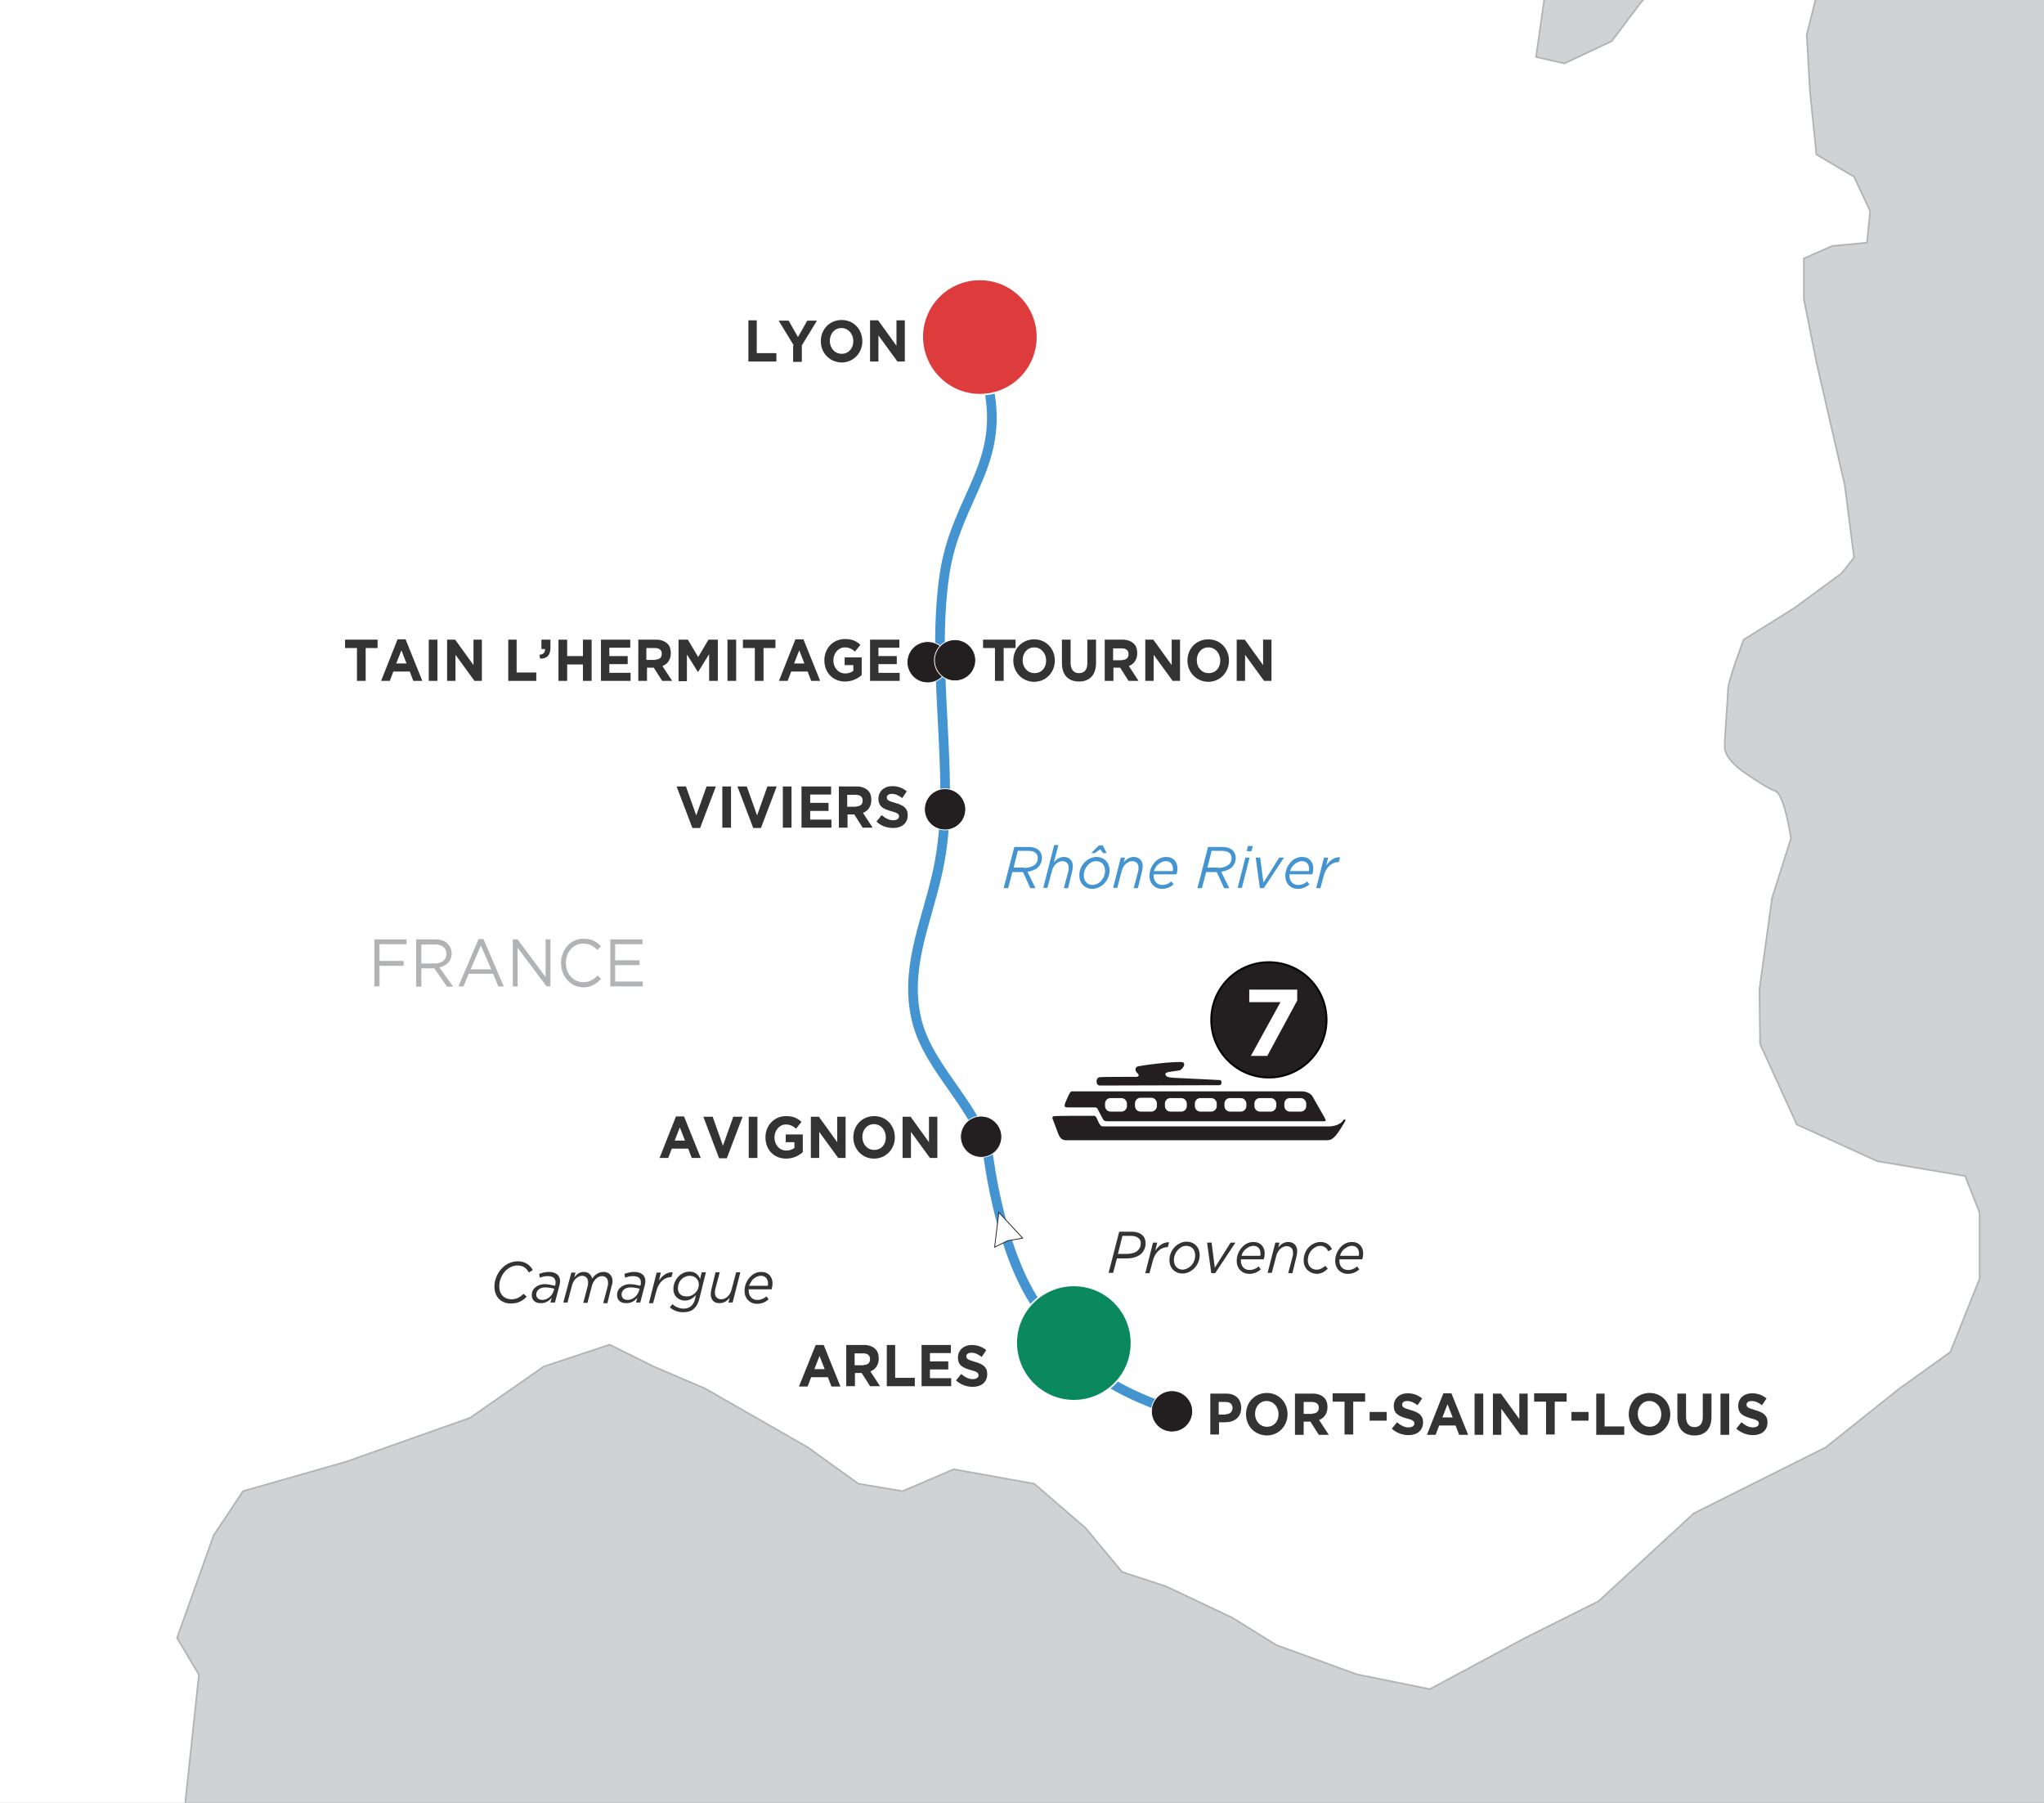 <?xml version="1.0" encoding="utf-8"?>
<!-- Generator: Adobe Illustrator 26.0.3, SVG Export Plug-In . SVG Version: 6.00 Build 0)  -->
<svg version="1.1" id="Layer_1" xmlns="http://www.w3.org/2000/svg" xmlns:xlink="http://www.w3.org/1999/xlink" x="0px" y="0px"
	 viewBox="0 0 635 560" style="enable-background:new 0 0 635 560;" xml:space="preserve">
<rect x="0" y="0" width="635" height="560" fill="#808080" stroke="none"/>
<style type="text/css">
	.st0{clip-path:url(#SVGID_00000021078921640239552500000010171568283254798514_);}
	.st1{clip-path:url(#SVGID_00000108300309331533810000000000054290967382848439_);}
	.st2{fill:#D0D2D3;}
	.st3{fill:#FFFFFF;stroke:#B1B3B5;stroke-width:0.5;}
	
		.st4{clip-path:url(#SVGID_00000021078921640239552500000010171568283254798514_);fill:none;stroke:#4394D0;stroke-width:3;stroke-miterlimit:10;}
	.st5{fill:#4394D0;}
	.st6{fill:#333333;}
	.st7{fill:#B1B3B5;}
	.st8{clip-path:url(#SVGID_00000021078921640239552500000010171568283254798514_);fill:#231F20;stroke:#FFFFFF;stroke-width:0.25;}
	.st9{fill:#231F20;}
	.st10{fill:#231F20;stroke:#000000;stroke-width:0.6;}
	.st11{fill:#FFFFFF;}
	.st12{fill:#DE3B3C;stroke:#FFFFFF;stroke-width:0.5;stroke-miterlimit:10;}
	.st13{clip-path:url(#SVGID_00000021078921640239552500000010171568283254798514_);fill:#FFFFFF;stroke:#231F20;stroke-width:0.25;}
	.st14{fill:#0A895E;stroke:#FFFFFF;stroke-width:0.5;stroke-miterlimit:10;}
</style>
<g>
	<defs>
		<rect id="SVGID_1_" width="635" height="560"/>
	</defs>
	<clipPath id="SVGID_00000072971952770097099040000009536312594148174773_">
		<use xlink:href="#SVGID_1_"  style="overflow:visible;"/>
	</clipPath>
	<g style="clip-path:url(#SVGID_00000072971952770097099040000009536312594148174773_);">
		<g>
			<g>
				<defs>
					<rect id="SVGID_00000183239061729178124060000018328071644198096813_" x="-18" y="-17.5" width="660" height="595"/>
				</defs>
				<clipPath id="SVGID_00000085965390436455453380000015663794529098887592_">
					<use xlink:href="#SVGID_00000183239061729178124060000018328071644198096813_"  style="overflow:visible;"/>
				</clipPath>
				<g style="clip-path:url(#SVGID_00000085965390436455453380000015663794529098887592_);">
					<g>
						<g>
							<rect x="-18" y="-15.8" class="st2" width="662.1" height="594.4"/>
						</g>
					</g>
				</g>
			</g>
		</g>
	</g>
	<g style="clip-path:url(#SVGID_00000072971952770097099040000009536312594148174773_);">
		<path id="France_1_" class="st3" d="M248.6-839.3l-31.9,4.6c0,0-34.2-2.3-41,0c-6.8,2.3-25,13.7-25,13.7s-18.2,27.3-22.8,34.1
			c-4.6,6.8-11.4,38.7-11.4,38.7l2.3,22.8c0,0,0,9.1-6.8,11.4c-6.8,2.3-34.2,18.2-34.2,18.2s-11.4,9.1-18.2,11.4
			c-6.8,2.3-15.9,4.6-22.8,6.8c-6.8,2.3-41,6.8-41,6.8s-20.5,4.6-27.3,9.1c-6.8,4.6-22.8,18.2-22.8,18.2l-4.6,15.9
			c0,0,20.5,4.6,27.3,6.8c6.8,2.3-6.8,6.8-6.8,6.8h-20.5l-15.9,4.5c0,0-13.7,4.6-20.5,4.6c-6.8,0-18.2-2.3-25-4.6
			c-6.8-2.3-36.4-13.7-36.4-13.7l-34.2-15.9l-13.7-29.6l2.3-20.5l-9.1-4.6l-25-6.8l-27.3-11.4l-9.1,45.5l9.1,18.2
			c0,0,4.6,9.1,4.6,15.9c0,6.8,0,31.9,0,31.9l-9.1,27.3v20.5l9.1,18.2l-11.4,4.5l-18.2-6.8c0,0-9.1-11.4-15.9-11.4
			c-6.8,0-27.3,2.3-27.3,2.3l-18.2-6.8l-34.2,2.3l-15.9-22.8l-18.2-29.6l-29.6-6.8l-18.2-4.5l-13.7,11.4h-31.9l-43.3-6.8l-36.4,2.3
			l-25,15.9l-2.3,15.9l22.8,13.7l11.4,2.3l-18.8,9.1v15.9l9.7,6.8l-25,4.5l-4.6,6.8l9.1,20.5l10.8,11.4c0,0-1.7,11.4,5.1,11.4
			c6.8,0,27.3,0,27.3,0s15.9,0,20.5,6.8c4.5,6.8,27.3,25,27.3,25l22.8,15.9l15.9,27.3l29.6-4.5l11.4,11.4l-11.4,4.6l27.3,6.8
			L-414-368l-4.6,18.2l-2.3,11.4l25,6.8l27.3,4.6l18.2,11.4l-34.2-2.3l-4.6,36.4l-9.1,27.3l6.8,34.2l15.9,27.3l18.2,22.8l22.8,15.9
			l18.2,11.4l2.3,29.6l2.3,22.8l-15.9,20.5l-6.8,18.2l6.8,18.2l13.7,13.7l11.4,20.5l2.3,22.8l-25-43.3l-13.7,18.2l-4.6,25.1
			l-18.2,45.5L-373,98.8l11.4,25.1l-20.5,18.2l-25,59.2l-15.9,41l-18.2,31.9l-18.2,27.3l-20.5,9.1l-22.8-4.5l15.9,22.8l9.1,13.7
			l15.9,18.2l15.9,15.9l18.2,11.4l18.2,15.9l18.2,22.8l36.4,20.5l43.3,20.5l34.2,13.7l20.5,4.5l20.5-6.8l18.2-6.8l20.5,4.5
			l20.5,15.9l15.9,15.9l18.2,6.8l13.7,11.4l20.5,20.5l18.2,15.9l18.2,6.8l43.3,4.5L2.7,577l27.3,2.3l25,4.6l6.8-63.7l-6.8-11.4
			l11.4-31.9l9.1-13.7l31.9-9.1l38.7-13.7l22.8-15.9l20.5-6.8l13.7,6.8l15.9,6.8l15.9,9.1l15.9,9.1l15.9,11.4l13.7,2.3l15.9-6.8
			l25,4.5l15.9,13.7l11.4,13.7l13.7,4.5l20.5,9.7l13.7,8.5l25,9.1l22.7,4.6l29.6-15.9l22.8-11.4l29.6-27.3l41-20.5l22.8-18.2
			l15.9-11.4l9.1-22.8v-20.5l-4.5-11.4l-27.3-4.6l-25-11.4l-11.4-25l-0.2-16.9l3.9-28.4l5.9-18.6c0,0-2-13.7-4.9-14.7
			c-2.9-1-9.8-5.9-9.8-5.9s-5.9-3.9-5.9-7.8c0-3.9,1-14.7,1-17.6c0-2.9,4.9-15.7,4.9-15.7l15.7-9.8l14.7-10.8l3.9-4.9l-2.9-22.5
			l-8.8-38.2l-3.9-19.6V80.3l8.8-3.9l10.8-1l1-9.8L576,54.9L564.3,48l-2-19.6l-1-17.6l4.9-19.6l-16.7-4.9L531-16.6l-8.8,2.9
			L509.5,1.1l-8.8,11.7L486,19.7l-8.8-2l3.9-27.4l6.8-29.4l8.8-16.6l9.8-11.7l12.7-9.8l8.8-4.9l8.8-19.6l12.7-15.7l17.6-16.6
			l29.4-23.5l5.9-10.8l1-9.8l6.9-9.8l5.9-4.9c0,0,4.9,3.9,8.8,5.9c3.9,2,15.7,5.9,15.7,5.9l12.7-3.9l11.7-8.8l4.9-2.9l-1.2-10.9
			l2.6-11.9l2-10.6l1.3-15.2l0.7-10.6v-12.6l-0.7-9.9l2-5.9l5.3-5.3l8.6-13.2l6.6-11.9l2.6-9.9l4-12.6l4.6-12.6l2.6-10.6l6-7.3
			l9.2-9.3l9.3-7.9l7.3-5.3l4.6-2.6l2.6-8.6l4.6-7.3l4.6-5.3l-7.9-6.6L731-432.3l-23.1-10.6l-33.7-14.6l-22.5-9.3l-19.2-4l-8.6-0.7
			L614-472l-5.9-7.3l-4-11.9l-2-9.9l-6-7.9l-5.3-8.6l-7.3-7.3l-8.6-7.9l-13.2-1.3h-14.5l-27.1-11.9l-2-2.6l-7.3,0.7l-9.9,0.7
			l-18.5-6l-5.9-7.9l-11.3-11.9L448-585.7l4-9.9l-5.9-6.6l1.3-16.5l4.6-13.9l-1.3-8.6v-5.9l-11.2-1.3l-16.5,13.2l-8.6,10.6
			l-18.5-1.3l-15.9-8.6l-1.5-4.7l-0.5-12.9l-0.5-15.3l-2.4-14.4c0,0-4.8-10.1-6.2-11c-1.4-1-10.1-7.2-10.1-7.2l-13.9-7.7l-12.5-10.5
			c0,0-3.8-3.4-5.7-5.3c-1.9-1.9-10.1-6.2-10.1-6.2s-6.7-3.4-9.1-4.3c-2.4-1-5.8-3.3-5.8-3.3l-3.3-5.8l-3.8-6.2l-2.9-7.7l-0.5-8.6
			l0.9-3.8l-0.9-4.8l-12.9-1L272-776l-8.6-3.3l-8.2-7.7l-3.8-5.3l-2.4-10.1l1-13.4l2.4-18.2v-5.7L248.6-839.3z"/>
		<path id="Portugal_1_" class="st3" d="M-1329.9,421.2l-7,33.7c0,0,1.4,23.9,2.8,32.3c1.4,8.4,9.8,15.4,2.8,29.5
			c-7,14-12.6,26.7-19.6,37.9c-7,11.2-15.4,23.9-16.8,42.1c-1.4,18.2-11.2,26.6-15.4,35.1c-4.2,8.4-19.6,18.2-26.7,33.7
			c-7,15.4-5.6,14-23.9,30.9c-18.2,16.8-28.1,50.5-28.1,50.5l-19.6,44.9c0,0,14,16.8,15.4,22.4c1.4,5.6,9.8,35.1,9.8,35.1l23.9-5.6
			l5.6,29.5c0,0-5.6,23.9-12.6,37.9c-7,14-5.6,37.9-7,44.9c-1.4,7-15.4,47.7-19.6,57.5c-4.2,9.8-18.2,15.4-12.6,26.6
			c5.6,11.2,22.5,11.2,33.7,9.8c11.2-1.4,35.1,1.4,40.7,5.6c5.6,4.2,19.6,11.2,26.7,16.8c7,5.6,2.8,7,15.4,7
			c12.6,0,59.1-20.7,59.1-20.7l4.8-50.3l21.5-23.9l16.8-26.3l21.5-4.8l12-16.7l-16.8-7.2l-2.5-25.2l2.5-34.7l19.8-24.3l20.8-23.5
			l-7.8-30.2l-1.3-4.3l-5-11.3l-7.4-16.4l-9.6-43.1l47.9,7.2l16.8-23.9l12-26.3l-12-26.3l19.1-19.1l16.8-28.7l1.8-9.4l3-26.5
			l-4.8-26.3l13.5-11.2l7.7-4.3l9-4.3l8-7.3l2.5-3.9l23.9-2.4l23.2-19l8-7.3l2.7-5.3l0.7-6.3l-1.1-7.4l-10.6-8.9l-12.7-8.7
			l-12.6-8.8l7.2-23.9l-19.1-14.4l-33.5-9.6l-12,12l-31.3-0.7l-11.8-1.7l-10.9-4.7l-27.4-12.1l-31.1-4.8l9.6-23.9l-21.5-9.6
			l-64.6,9.6l-6,29.2c0,0-2.3,3.3-3,5c-0.7,1.7-0.3,4.7-0.7,10c-0.3,5.3,0.7,18.7,0.3,21C-1327.1,415.3-1329.9,421.2-1329.9,421.2z"
			/>
	</g>
	
		<path style="clip-path:url(#SVGID_00000072971952770097099040000009536312594148174773_);fill:none;stroke:#4394D0;stroke-width:3;stroke-miterlimit:10;" d="
		M301.2,87.2c1.1,10.6,2.8,20.9,5.3,30.4c6.8,26.4-9.5,36.3-13.1,61c-2.4,16.6-1.1,33.8-0.3,50.5c0.7,14.9,1.3,28.8-2.2,43.4
		c-3.5,15-9.9,28.8-6.1,44.5c4,16.1,20.2,27.5,22.5,43.9c1.9,13.1,8.1,42.7,23,53.1c0,0,2.1,13.8,34.9,24.4"/>
	<g style="clip-path:url(#SVGID_00000072971952770097099040000009536312594148174773_);">
		<g>
			<path class="st5" d="M317.8,270.9h-0.3h-3l-1.3,5h-1.4l3.3-12.8h4.4c1.5,0,2.7,0.4,3.4,1.2c0.5,0.6,0.8,1.3,0.8,2.2
				c0,1.1-0.4,2-1.1,2.8c-0.8,0.8-2.1,1.3-3.4,1.5l2.5,5.1h-1.6L317.8,270.9z M318.2,269.6c1.6,0,2.8-0.5,3.5-1.2
				c0.5-0.5,0.7-1.1,0.7-1.9c0-0.5-0.2-1-0.5-1.4c-0.5-0.5-1.2-0.8-2.4-0.8h-3.3l-1.3,5.2H318.2z"/>
			<path class="st5" d="M327.5,262.5h1.3l-1.4,5.4c0.8-1,1.8-1.7,3.1-1.7c1.7,0,2.8,1.1,2.8,2.9c0,0.4-0.1,1-0.2,1.5l-1.3,5.3h-1.3
				l1.4-5.3c0.1-0.3,0.1-0.7,0.1-1.1c0-1.2-0.7-2-2-2c-1.4,0-2.8,1.3-3.2,3l-1.4,5.3h-1.3L327.5,262.5z"/>
			<path class="st5" d="M335.3,271.9c0-1.5,0.6-2.9,1.6-4c1-1,2.3-1.7,3.7-1.7c2.5,0,4.1,1.8,4.1,4.2c0,1.5-0.6,2.9-1.6,4
				c-1,1-2.3,1.7-3.7,1.7C336.9,276.1,335.3,274.3,335.3,271.9z M342,273.7c0.8-0.8,1.3-2,1.3-3.2c0-1.9-1.1-3-2.8-3
				c-1,0-1.9,0.5-2.5,1.2c-0.8,0.8-1.3,2-1.3,3.2c0,1.9,1.1,3,2.8,3C340.5,274.8,341.4,274.4,342,273.7z M341.4,262.6h1.2l1.2,2.4
				h-1.1l-0.9-1.2l-1.7,1.2H339L341.4,262.6z"/>
			<path class="st5" d="M348.2,266.4h1.3l-0.4,1.5c0.8-1,1.8-1.7,3.1-1.7c1.7,0,2.8,1.1,2.8,2.9c0,0.4-0.1,1-0.2,1.5l-1.3,5.3h-1.3
				l1.4-5.3c0.1-0.3,0.1-0.7,0.1-1.1c0-1.2-0.7-2-2-2c-1.4,0-2.8,1.3-3.2,3l-1.4,5.3h-1.3L348.2,266.4z"/>
			<path class="st5" d="M358.4,271.6c0,0.1,0,0.3,0,0.4c0,1.7,1,2.9,2.7,2.9c1.1,0,2-0.4,2.8-1.1l0.7,0.9c-0.9,0.8-2,1.4-3.6,1.4
				c-2.3,0-3.9-1.7-3.9-4c0-1.6,0.6-3.1,1.7-4.3c0.9-1,2.1-1.6,3.5-1.6c2.3,0,3.5,1.6,3.5,3.6c0,0.6-0.1,1.2-0.3,1.8H358.4z
				 M358.5,270.6h5.8c0.1-0.2,0.1-0.4,0.1-0.7c0-1.3-0.7-2.4-2.2-2.4c-1,0-1.8,0.5-2.5,1.1C359.1,269.1,358.8,269.8,358.5,270.6z"/>
			<path class="st5" d="M378,270.9h-0.3h-3l-1.3,5h-1.4l3.3-12.8h4.4c1.5,0,2.7,0.4,3.4,1.2c0.5,0.6,0.8,1.3,0.8,2.2
				c0,1.1-0.4,2-1.1,2.8c-0.8,0.8-2.1,1.3-3.4,1.5l2.5,5.1h-1.6L378,270.9z M378.4,269.6c1.6,0,2.8-0.5,3.5-1.2
				c0.5-0.5,0.7-1.1,0.7-1.9c0-0.5-0.2-1-0.5-1.4c-0.5-0.5-1.2-0.8-2.4-0.8h-3.3l-1.3,5.2H378.4z"/>
			<path class="st5" d="M386.9,266.4h1.3l-2.4,9.4h-1.3L386.9,266.4z M387.7,262.8h1.5l-0.4,1.6h-1.5L387.7,262.8z"/>
			<path class="st5" d="M390.1,266.4h1.4l1,7.8l4.9-7.8h1.5l-6.3,9.5h-1.2L390.1,266.4z"/>
			<path class="st5" d="M400.6,271.6c0,0.1,0,0.3,0,0.4c0,1.7,1,2.9,2.7,2.9c1.1,0,2-0.4,2.8-1.1l0.7,0.9c-0.9,0.8-2,1.4-3.6,1.4
				c-2.3,0-3.9-1.7-3.9-4c0-1.6,0.6-3.1,1.7-4.3c0.9-1,2.1-1.6,3.5-1.6c2.3,0,3.5,1.6,3.5,3.6c0,0.6-0.1,1.2-0.3,1.8H400.6z
				 M400.8,270.6h5.8c0.1-0.2,0.1-0.4,0.1-0.7c0-1.3-0.7-2.4-2.2-2.4c-1,0-1.8,0.5-2.5,1.1C401.4,269.1,401,269.8,400.8,270.6z"/>
			<path class="st5" d="M411.3,266.4h1.3l-0.6,2.5c1.1-1.6,2.5-2.7,4.3-2.6l-0.4,1.5h-0.1c-2,0-3.9,1.5-4.6,4.4l-1,3.7h-1.3
				L411.3,266.4z"/>
		</g>
	</g>
	<g style="clip-path:url(#SVGID_00000072971952770097099040000009536312594148174773_);">
		<g>
			<g>
				<g>
					<path class="st6" d="M232.4,99.5h2.7v10.2h6.1v2.6h-8.7V99.5z"/>
					<path class="st6" d="M246.6,107.3l-4.7-7.7h3.1l2.9,5.1l2.9-5.1h3l-4.7,7.7v5.1h-2.7V107.3z"/>
					<path class="st6" d="M255,106L255,106c0-3.7,2.7-6.6,6.5-6.6c3.7,0,6.4,2.9,6.4,6.6v0c0,3.6-2.7,6.6-6.5,6.6
						C257.7,112.5,255,109.6,255,106z M265.1,106L265.1,106c0-2.2-1.5-4.1-3.7-4.1s-3.6,1.8-3.6,4v0c0,2.2,1.5,4,3.7,4
						S265.1,108.1,265.1,106z"/>
					<path class="st6" d="M270.3,99.5h2.5l5.7,7.9v-7.9h2.6v12.8h-2.3l-5.9-8.1v8.1h-2.6V99.5z"/>
				</g>
			</g>
		</g>
	</g>
	<g style="clip-path:url(#SVGID_00000072971952770097099040000009536312594148174773_);">
		<g>
			<g>
				<g>
					<path class="st6" d="M309.1,201.3h-3.7v-2.6h10.1v2.6h-3.7v10.2h-2.7V201.3z"/>
					<path class="st6" d="M314.8,205.2L314.8,205.2c0-3.7,2.7-6.6,6.5-6.6c3.7,0,6.4,2.9,6.4,6.6v0c0,3.6-2.7,6.6-6.5,6.6
						C317.5,211.7,314.8,208.8,314.8,205.2z M325,205.2L325,205.2c0-2.2-1.5-4.1-3.7-4.1s-3.6,1.8-3.6,4v0c0,2.2,1.5,4,3.7,4
						S325,207.4,325,205.2z"/>
					<path class="st6" d="M329.9,206v-7.3h2.7v7.2c0,2.1,1,3.2,2.6,3.2s2.6-1,2.6-3.1v-7.3h2.7v7.2c0,3.9-2.1,5.8-5.3,5.8
						S329.9,209.8,329.9,206z"/>
					<path class="st6" d="M343.2,198.7h5.6c1.5,0,2.7,0.5,3.5,1.3c0.7,0.7,1,1.7,1,2.9v0c0,2.1-1.1,3.4-2.6,4l3,4.6h-3.1l-2.6-4.1
						h-2.1v4.1h-2.7V198.7z M348.6,205c1.3,0,2-0.7,2-1.8v0c0-1.2-0.8-1.8-2.1-1.8h-2.7v3.7H348.6z"/>
					<path class="st6" d="M355.8,198.7h2.5l5.7,7.9v-7.9h2.6v12.8h-2.3l-5.9-8.1v8.1h-2.6V198.7z"/>
					<path class="st6" d="M368.9,205.2L368.9,205.2c0-3.7,2.7-6.6,6.5-6.6c3.7,0,6.4,2.9,6.4,6.6v0c0,3.6-2.7,6.6-6.5,6.6
						C371.6,211.7,368.9,208.8,368.9,205.2z M379.1,205.2L379.1,205.2c0-2.2-1.5-4.1-3.7-4.1s-3.6,1.8-3.6,4v0c0,2.2,1.5,4,3.7,4
						S379.1,207.4,379.1,205.2z"/>
					<path class="st6" d="M384.2,198.7h2.5l5.7,7.9v-7.9h2.6v12.8h-2.3l-5.9-8.1v8.1h-2.6V198.7z"/>
				</g>
			</g>
		</g>
	</g>
	<g style="clip-path:url(#SVGID_00000072971952770097099040000009536312594148174773_);">
		<g>
			<g>
				<g>
					<path class="st6" d="M110.9,201.3h-3.7v-2.6h10.1v2.6h-3.7v10.2h-2.7V201.3z"/>
					<path class="st6" d="M123.5,198.6h2.5l5.2,12.9h-2.8l-1.1-2.9h-5.1l-1.1,2.9h-2.7L123.5,198.6z M126.3,206.1l-1.6-4.1l-1.6,4.1
						H126.3z"/>
					<path class="st6" d="M133.2,198.7h2.7v12.8h-2.7V198.7z"/>
					<path class="st6" d="M138.9,198.7h2.5l5.7,7.9v-7.9h2.6v12.8h-2.3l-5.9-8.1v8.1h-2.6V198.7z"/>
					<path class="st6" d="M157.8,198.7h2.7v10.2h6.1v2.6h-8.7V198.7z"/>
					<path class="st6" d="M167.6,203.4c1.2-0.1,1.8-0.8,1.7-1.8h-1.1v-2.9h2.8v2.5c0,2.4-1.1,3.4-3.2,3.4L167.6,203.4z"/>
					<path class="st6" d="M173.5,198.7h2.7v5.1h4.9v-5.1h2.7v12.8h-2.7v-5.1h-4.9v5.1h-2.7V198.7z"/>
					<path class="st6" d="M186.6,198.7h9.2v2.5h-6.5v2.6h5.7v2.5h-5.7v2.7h6.6v2.5h-9.2V198.7z"/>
					<path class="st6" d="M198.3,198.7h5.6c1.5,0,2.7,0.5,3.5,1.3c0.7,0.7,1,1.7,1,2.9v0c0,2.1-1.1,3.4-2.6,4l3,4.6h-3.1l-2.6-4.1
						h-2.1v4.1h-2.7V198.7z M203.6,204.9c1.3,0,2-0.7,2-1.8v0c0-1.2-0.8-1.8-2.1-1.8h-2.7v3.7H203.6z"/>
					<path class="st6" d="M210.8,198.7h2.9l3.2,5.4l3.2-5.4h2.9v12.8h-2.7v-8.3l-3.4,5.5h-0.1l-3.4-5.4v8.3h-2.6V198.7z"/>
					<path class="st6" d="M226,198.7h2.7v12.8H226V198.7z"/>
					<path class="st6" d="M234.5,201.3h-3.7v-2.6h10.1v2.6h-3.7v10.2h-2.7V201.3z"/>
					<path class="st6" d="M247.1,198.6h2.5l5.2,12.9H252l-1.1-2.9h-5.1l-1.1,2.9h-2.7L247.1,198.6z M249.9,206.1l-1.6-4.1l-1.6,4.1
						H249.9z"/>
					<path class="st6" d="M256.1,205.1L256.1,205.1c0-3.7,2.7-6.6,6.4-6.6c2.2,0,3.5,0.6,4.8,1.8l-1.7,2.1c-0.9-0.8-1.8-1.3-3.2-1.3
						c-1.9,0-3.5,1.8-3.5,4v0c0,2.3,1.5,4.1,3.7,4.1c1,0,1.8-0.3,2.5-0.8v-1.8h-2.7v-2.4h5.3v5.5c-1.2,1.1-3,2-5.2,2
						C258.7,211.7,256.1,208.9,256.1,205.1z"/>
					<path class="st6" d="M270.2,198.7h9.2v2.5h-6.5v2.6h5.7v2.5h-5.7v2.7h6.6v2.5h-9.2V198.7z"/>
				</g>
			</g>
		</g>
	</g>
	<g style="clip-path:url(#SVGID_00000072971952770097099040000009536312594148174773_);">
		<g>
			<path class="st6" d="M210.2,244.3h2.9l3.2,9l3.2-9h2.9l-4.9,12.9h-2.4L210.2,244.3z"/>
			<path class="st6" d="M224.4,244.3h2.7v12.8h-2.7V244.3z"/>
			<path class="st6" d="M229.1,244.3h2.9l3.2,9l3.2-9h2.9l-4.9,12.9H234L229.1,244.3z"/>
			<path class="st6" d="M243.2,244.3h2.7v12.8h-2.7V244.3z"/>
			<path class="st6" d="M249,244.3h9.2v2.5h-6.5v2.6h5.7v2.5h-5.7v2.7h6.6v2.5H249V244.3z"/>
			<path class="st6" d="M260.6,244.3h5.6c1.5,0,2.7,0.5,3.5,1.3c0.7,0.7,1,1.7,1,2.9v0c0,2.1-1.1,3.4-2.6,4l3,4.6h-3.1l-2.6-4.1
				h-2.1v4.1h-2.7V244.3z M266,250.5c1.3,0,2-0.7,2-1.8v0c0-1.2-0.8-1.8-2.1-1.8h-2.7v3.7H266z"/>
			<path class="st6" d="M272.3,255.2l1.6-2c1.1,0.9,2.2,1.6,3.6,1.6c1.1,0,1.8-0.5,1.8-1.2v0c0-0.7-0.4-1.1-2.4-1.6
				c-2.4-0.7-4-1.4-4-3.9v0c0-2.3,1.8-3.9,4.3-3.9c1.8,0,3.3,0.6,4.5,1.6l-1.4,2.1c-1.1-0.8-2.1-1.3-3.2-1.3s-1.6,0.5-1.6,1.1v0
				c0,0.8,0.5,1.1,2.6,1.7c2.5,0.7,3.9,1.6,3.9,3.8v0c0,2.5-1.8,4-4.5,4C275.6,257.2,273.7,256.6,272.3,255.2z"/>
		</g>
	</g>
	<g style="clip-path:url(#SVGID_00000072971952770097099040000009536312594148174773_);">
		<g>
			<g>
				<g>
					<path class="st6" d="M210,346.8h2.5l5.2,12.9h-2.8l-1.1-2.9h-5.1l-1.1,2.9h-2.7L210,346.8z M212.8,354.3l-1.6-4.1l-1.6,4.1
						H212.8z"/>
					<path class="st6" d="M218.5,346.9h2.9l3.2,9l3.2-9h2.9l-4.9,12.9h-2.4L218.5,346.9z"/>
					<path class="st6" d="M232.6,346.9h2.7v12.8h-2.7V346.9z"/>
					<path class="st6" d="M237.8,353.3L237.8,353.3c0-3.7,2.7-6.6,6.4-6.6c2.2,0,3.5,0.6,4.8,1.8l-1.7,2.1c-0.9-0.8-1.8-1.3-3.2-1.3
						c-1.9,0-3.5,1.8-3.5,4v0c0,2.3,1.5,4.1,3.7,4.1c1,0,1.8-0.3,2.5-0.8v-1.8h-2.7v-2.4h5.3v5.5c-1.2,1.1-3,2-5.2,2
						C240.4,359.9,237.8,357.1,237.8,353.3z"/>
					<path class="st6" d="M251.9,346.9h2.5l5.7,7.9v-7.9h2.6v12.8h-2.3l-5.9-8.1v8.1h-2.6V346.9z"/>
					<path class="st6" d="M265.1,353.3L265.1,353.3c0-3.7,2.7-6.6,6.5-6.6c3.7,0,6.4,2.9,6.4,6.6v0c0,3.6-2.7,6.6-6.5,6.6
						C267.8,359.9,265.1,356.9,265.1,353.3z M275.2,353.3L275.2,353.3c0-2.2-1.5-4.1-3.7-4.1s-3.6,1.8-3.6,4v0c0,2.2,1.5,4,3.7,4
						S275.2,355.5,275.2,353.3z"/>
					<path class="st6" d="M280.4,346.9h2.5l5.7,7.9v-7.9h2.6v12.8h-2.3l-5.9-8.1v8.1h-2.6V346.9z"/>
				</g>
			</g>
		</g>
	</g>
	<g style="clip-path:url(#SVGID_00000072971952770097099040000009536312594148174773_);">
		<g>
			<path class="st6" d="M153.6,399.7c0-2.2,0.9-4.2,2.3-5.7c1.3-1.4,3.1-2.2,5-2.2c2.3,0,3.8,1.2,4.6,2.7l-1.2,0.8
				c-0.7-1.3-1.7-2.2-3.5-2.2c-1.5,0-2.8,0.7-3.8,1.7c-1.2,1.3-1.9,3-1.9,4.8c0,2.5,1.6,4,3.8,4c1.6,0,2.7-0.7,3.8-1.7l0.9,0.9
				c-1.1,1.2-2.6,2.1-4.8,2.1C155.9,405,153.6,403,153.6,399.7z"/>
			<path class="st6" d="M165.2,402.3c0-0.9,0.3-1.7,0.9-2.2c0.7-0.7,1.8-1.2,3.1-1.2c1.2,0,2.3,0.3,3.2,0.5l0.1-0.2
				c0.1-0.3,0.1-0.6,0.1-0.9c0-1.2-0.8-1.9-2.4-1.9c-1,0-1.7,0.2-2.5,0.5l-0.2-1.2c0.9-0.3,1.8-0.6,3-0.6c2.3,0,3.5,1.1,3.5,2.9
				c0,0.4-0.1,0.9-0.2,1.3l-1.4,5.3H171l0.4-1.5c-0.8,1-1.9,1.7-3.3,1.7C166.5,404.9,165.2,404,165.2,402.3z M172,401l0.2-0.7
				c-0.8-0.2-1.8-0.4-2.9-0.4c-0.9,0-1.6,0.3-2.1,0.8c-0.4,0.4-0.6,0.9-0.6,1.4c0,1,0.7,1.7,1.9,1.7
				C169.9,403.8,171.5,402.7,172,401z"/>
			<path class="st6" d="M177.5,395.3h1.3l-0.4,1.5c0.8-1,1.6-1.7,3-1.7c1.5,0,2.3,1,2.6,2.1c0.8-1.3,2-2.1,3.6-2.1
				c1.6,0,2.7,1.2,2.7,2.9c0,0.4-0.1,1-0.3,1.5l-1.3,5.3h-1.3l1.4-5.3c0.1-0.3,0.1-0.7,0.1-1.1c0-1.2-0.7-2-1.9-2
				c-1.3,0-2.7,1.3-3.1,3l-1.4,5.3h-1.3l1.4-5.3c0.1-0.3,0.1-0.7,0.1-1.1c0-1.2-0.7-2-1.9-2c-1.3,0-2.7,1.3-3.1,3l-1.4,5.3h-1.3
				L177.5,395.3z"/>
			<path class="st6" d="M191.7,402.3c0-0.9,0.3-1.7,0.9-2.2c0.7-0.7,1.8-1.2,3.1-1.2c1.2,0,2.3,0.3,3.2,0.5l0.1-0.2
				c0.1-0.3,0.1-0.6,0.1-0.9c0-1.2-0.8-1.9-2.4-1.9c-1,0-1.7,0.2-2.5,0.5l-0.2-1.2c0.9-0.3,1.8-0.6,3-0.6c2.3,0,3.5,1.1,3.5,2.9
				c0,0.4-0.1,0.9-0.2,1.3l-1.4,5.3h-1.3l0.4-1.5c-0.8,1-1.9,1.7-3.3,1.7C193,404.9,191.7,404,191.7,402.3z M198.5,401l0.2-0.7
				c-0.8-0.2-1.8-0.4-2.9-0.4c-0.9,0-1.6,0.3-2.1,0.8c-0.4,0.4-0.6,0.9-0.6,1.4c0,1,0.7,1.7,1.9,1.7
				C196.4,403.8,198,402.7,198.5,401z"/>
			<path class="st6" d="M204,395.3h1.3l-0.6,2.5c1.1-1.6,2.5-2.7,4.3-2.6l-0.4,1.5h-0.1c-2,0-3.9,1.5-4.6,4.4l-1,3.7h-1.3L204,395.3
				z"/>
			<path class="st6" d="M208.1,406.1l0.8-1c1,0.9,2.2,1.4,3.5,1.4c1.1,0,2-0.4,2.5-1c0.6-0.6,0.9-1.3,1.1-2.3l0.2-0.9
				c-0.9,1-2,1.7-3.4,1.7c-1.9,0-3.6-1.3-3.6-3.6c0-1.5,0.6-2.8,1.5-3.8c0.9-1,2.2-1.6,3.5-1.6c1.9,0,2.8,1.1,3.3,2.3l0.5-2.1h1.3
				l-2,8.1c-0.4,1.5-0.8,2.3-1.5,3c-0.8,0.9-1.9,1.3-3.5,1.3C210.8,407.7,209.2,407.1,208.1,406.1z M216,401.6
				c0.7-0.7,1.1-1.6,1.1-2.6c0-1.4-1-2.7-2.8-2.7c-1,0-1.9,0.4-2.6,1.1c-0.7,0.7-1.1,1.7-1.1,2.8c0,1.7,1.2,2.5,2.6,2.5
				C214.3,402.8,215.3,402.3,216,401.6z"/>
			<path class="st6" d="M220.8,402c0-0.4,0.1-1,0.2-1.5l1.3-5.3h1.3l-1.4,5.3c-0.1,0.3-0.1,0.7-0.1,1.1c0,1.2,0.8,2,2,2
				c1.4,0,2.8-1.3,3.2-3.1l1.4-5.3h1.3l-2.4,9.4h-1.3l0.4-1.5c-0.8,1-1.8,1.7-3.1,1.7C221.9,404.9,220.8,403.8,220.8,402z"/>
			<path class="st6" d="M232.6,400.5c0,0.1,0,0.3,0,0.4c0,1.7,1,2.9,2.7,2.9c1.1,0,2-0.4,2.8-1.1l0.7,0.9c-0.9,0.8-2,1.4-3.6,1.4
				c-2.3,0-3.9-1.7-3.9-4c0-1.6,0.6-3.1,1.7-4.3c0.9-1,2.1-1.6,3.5-1.6c2.3,0,3.5,1.6,3.5,3.6c0,0.6-0.1,1.2-0.3,1.8H232.6z
				 M232.7,399.4h5.8c0.1-0.2,0.1-0.4,0.1-0.7c0-1.3-0.7-2.4-2.2-2.4c-1,0-1.8,0.5-2.5,1.1C233.4,398,233,398.7,232.7,399.4z"/>
		</g>
	</g>
	<g style="clip-path:url(#SVGID_00000072971952770097099040000009536312594148174773_);">
		<g>
			<path class="st6" d="M347.7,382.6h3.8c1.5,0,2.7,0.4,3.5,1.2c0.6,0.6,0.9,1.4,0.9,2.4c0,1.2-0.4,2.2-1.1,3
				c-1,1.1-2.7,1.7-4.8,1.7H347l-1.2,4.5h-1.4L347.7,382.6z M351.4,383.9h-2.7l-1.4,5.6h2.6c1.7,0,3-0.4,3.7-1.2
				c0.5-0.5,0.8-1.2,0.8-2.1c0-0.6-0.2-1.1-0.6-1.5C353.3,384.2,352.5,383.9,351.4,383.9z"/>
			<path class="st6" d="M358.2,386h1.3l-0.6,2.5c1.1-1.6,2.5-2.7,4.3-2.6l-0.4,1.5h-0.1c-2,0-3.9,1.5-4.6,4.4l-1,3.7h-1.3L358.2,386
				z"/>
			<path class="st6" d="M363.3,391.4c0-1.5,0.6-2.9,1.6-4c1-1,2.3-1.7,3.7-1.7c2.5,0,4.1,1.8,4.1,4.2c0,1.5-0.6,2.9-1.6,4
				c-1,1-2.3,1.7-3.7,1.7C364.9,395.6,363.3,393.8,363.3,391.4z M370,393.2c0.8-0.8,1.3-2,1.3-3.2c0-1.9-1.1-3-2.8-3
				c-1,0-1.9,0.5-2.5,1.2c-0.8,0.8-1.3,2-1.3,3.2c0,1.9,1.1,3,2.8,3C368.4,394.3,369.3,393.9,370,393.2z"/>
			<path class="st6" d="M375,386h1.4l1,7.8l4.9-7.8h1.5l-6.3,9.5h-1.2L375,386z"/>
			<path class="st6" d="M385.5,391.2c0,0.1,0,0.3,0,0.4c0,1.7,1,2.9,2.7,2.9c1.1,0,2-0.4,2.8-1.1l0.7,0.9c-0.9,0.8-2,1.4-3.6,1.4
				c-2.3,0-3.9-1.7-3.9-4c0-1.6,0.6-3.1,1.7-4.3c0.9-1,2.1-1.6,3.5-1.6c2.3,0,3.5,1.6,3.5,3.6c0,0.6-0.1,1.2-0.3,1.8H385.5z
				 M385.7,390.1h5.8c0.1-0.2,0.1-0.4,0.1-0.7c0-1.3-0.7-2.4-2.2-2.4c-1,0-1.8,0.5-2.5,1.1C386.3,388.6,385.9,389.3,385.7,390.1z"/>
			<path class="st6" d="M396.2,386h1.3l-0.4,1.5c0.8-1,1.8-1.7,3.1-1.7c1.7,0,2.8,1.1,2.8,2.9c0,0.4-0.1,1-0.2,1.5l-1.3,5.3h-1.3
				l1.4-5.3c0.1-0.3,0.1-0.7,0.1-1.1c0-1.2-0.7-2-2-2c-1.4,0-2.8,1.3-3.2,3l-1.4,5.3h-1.3L396.2,386z"/>
			<path class="st6" d="M405,391.5c0-1.6,0.6-3,1.6-4.1c1-1,2.3-1.6,3.6-1.6c1.9,0,3,1,3.6,2.2l-1.1,0.7c-0.5-0.9-1.2-1.7-2.6-1.7
				c-0.9,0-1.8,0.5-2.5,1.2c-0.8,0.8-1.3,2-1.3,3.3c0,1.9,1.3,2.9,2.7,2.9c1.1,0,1.9-0.5,2.7-1.2l0.8,0.9c-0.9,0.9-2,1.6-3.5,1.6
				C406.9,395.6,405,394.1,405,391.5z"/>
			<path class="st6" d="M416.1,391.2c0,0.1,0,0.3,0,0.4c0,1.7,1,2.9,2.7,2.9c1.1,0,2-0.4,2.8-1.1l0.7,0.9c-0.9,0.8-2,1.4-3.6,1.4
				c-2.3,0-3.9-1.7-3.9-4c0-1.6,0.6-3.1,1.7-4.3c0.9-1,2.1-1.6,3.5-1.6c2.3,0,3.5,1.6,3.5,3.6c0,0.6-0.1,1.2-0.3,1.8H416.1z
				 M416.3,390.1h5.8c0.1-0.2,0.1-0.4,0.1-0.7c0-1.3-0.7-2.4-2.2-2.4c-1,0-1.8,0.5-2.5,1.1C416.9,388.6,416.5,389.3,416.3,390.1z"/>
		</g>
	</g>
	<g style="clip-path:url(#SVGID_00000072971952770097099040000009536312594148174773_);">
		<g>
			<g>
				<g>
					<path class="st6" d="M253.4,417.8h2.5l5.2,12.9h-2.8l-1.1-2.9H252l-1.1,2.9h-2.7L253.4,417.8z M256.2,425.3l-1.6-4.1l-1.6,4.1
						H256.2z"/>
					<path class="st6" d="M262.9,417.8h5.6c1.5,0,2.7,0.5,3.5,1.3c0.7,0.7,1,1.7,1,2.9v0c0,2.1-1.1,3.4-2.6,4l3,4.6h-3.1l-2.6-4.1
						h-2.1v4.1h-2.7V417.8z M268.3,424c1.3,0,2-0.7,2-1.8v0c0-1.2-0.8-1.8-2.1-1.8h-2.7v3.7H268.3z"/>
					<path class="st6" d="M275.4,417.8h2.7v10.2h6.1v2.6h-8.7V417.8z"/>
					<path class="st6" d="M286.2,417.8h9.2v2.5h-6.5v2.6h5.7v2.5h-5.7v2.7h6.6v2.5h-9.2V417.8z"/>
					<path class="st6" d="M297,428.8l1.6-2c1.1,0.9,2.2,1.6,3.6,1.6c1.1,0,1.8-0.5,1.8-1.2v0c0-0.7-0.4-1.1-2.4-1.6
						c-2.4-0.7-4-1.4-4-3.9v0c0-2.3,1.8-3.9,4.3-3.9c1.8,0,3.3,0.6,4.5,1.6l-1.4,2.1c-1.1-0.8-2.1-1.3-3.2-1.3s-1.6,0.5-1.6,1.1v0
						c0,0.8,0.5,1.1,2.6,1.7c2.5,0.7,3.9,1.6,3.9,3.8v0c0,2.5-1.8,4-4.5,4C300.3,430.8,298.4,430.1,297,428.8z"/>
				</g>
			</g>
		</g>
	</g>
	<g style="clip-path:url(#SVGID_00000072971952770097099040000009536312594148174773_);">
		<g>
			<path class="st7" d="M116.3,291.8h10v1.5h-8.4v5.2h7.5v1.5h-7.5v6.4h-1.6V291.8z"/>
			<path class="st7" d="M129.3,291.8h6c1.7,0,3.1,0.5,3.9,1.5c0.7,0.7,1.1,1.7,1.1,2.9v0c0,2.4-1.6,3.8-3.8,4.3l4.3,6h-1.9l-4-5.7
				h-4v5.7h-1.6V291.8z M135.1,299.3c2.1,0,3.6-1.1,3.6-3v0c0-1.8-1.3-2.9-3.5-2.9h-4.3v5.9H135.1z"/>
			<path class="st7" d="M148.7,291.7h1.5l6.3,14.7h-1.7l-1.6-3.9h-7.6l-1.6,3.9h-1.6L148.7,291.7z M152.6,301.1l-3.2-7.4l-3.2,7.4
				H152.6z"/>
			<path class="st7" d="M159.3,291.8h1.5l8.7,11.7v-11.7h1.5v14.6h-1.2l-9-12v12h-1.5V291.8z"/>
			<path class="st7" d="M174.3,299.2L174.3,299.2c0-4.2,2.9-7.6,7-7.6c2.5,0,4,0.9,5.4,2.3l-1.1,1.2c-1.2-1.2-2.5-2-4.4-2
				c-3.1,0-5.4,2.6-5.4,6v0c0,3.4,2.3,6,5.4,6c1.9,0,3.2-0.8,4.5-2.1l1,1.1c-1.4,1.5-3,2.6-5.5,2.6
				C177.3,306.7,174.3,303.3,174.3,299.2z"/>
			<path class="st7" d="M189.6,291.8h10v1.5h-8.5v5h7.6v1.5h-7.6v5.1h8.6v1.5h-10.1V291.8z"/>
		</g>
	</g>
	
		<path style="clip-path:url(#SVGID_00000072971952770097099040000009536312594148174773_);fill:#231F20;stroke:#FFFFFF;stroke-width:0.25;" d="
		M304.3,110.5c3.2,0,5.8-2.6,5.8-5.8s-2.6-5.8-5.8-5.8c-3.2,0-5.8,2.6-5.8,5.8S301.1,110.5,304.3,110.5z"/>
	<g style="clip-path:url(#SVGID_00000072971952770097099040000009536312594148174773_);">
		<g>
			<path class="st9" d="M339.9,346.6c0.3,0,0.6,0.3,0.8,0.7c0.3,0.7,0.6,1.4,1,2c0.2,0.4,0.6,0.6,1,0.6c0,0,70.1,0,70.2,0
				c1.1,0,2.1-0.3,2.8-0.6c0.9-0.4,1.5-1.1,1.8-1.5c0.1-0.1,0.3-0.1,0.4,0c0.1,0.1,0.1,0.4,0,0.5c-0.1,0.1-0.8,1.4-1.4,2.3
				c-0.5,0.8-1.3,1.9-1.5,2.1c-0.3,0.4-0.9,0.9-1.4,1.2c-0.6,0.3-1.2,0.3-2.2,0.3c-0.5,0-78.4,0-80.1,0c-1.7,0-2.1-1.1-2.4-1.7
				c-0.3-0.6-1.6-4.3-1.9-5c-0.2-0.6,0.2-0.8,0.6-0.8C329,346.6,336.1,346.6,339.9,346.6z"/>
			<path class="st9" d="M353.1,334.5c0.9-0.1,0.8-0.7,0.1-1.3c-0.6-0.6-0.7-1.8,0.5-2c2.8-0.5,9.9-1.4,13.3-1.3
				c1.3,0,0.9,1.3,0.5,1.7c-0.4,0.4-0.6,0.8-1.1,0.9c-0.5,0.1-2.8,0.4-3.3,0.5c-0.7,0.1-1.2,0.4-1,0.9c0.3,0.6,0.8,0.8,2.6,0.9
				c2.3,0.1,13.9,0.7,14.3,0.7c0.6,0,0.8,1.6-0.3,1.6l-37,0.1c-1.4,0-1.4-2.5,0-2.6C342.7,334.5,352.3,334.5,353.1,334.5z"/>
			<path class="st9" d="M346.7,343.1"/>
			<path class="st9" d="M356,343.2"/>
			<path class="st9" d="M374.5,343.1"/>
			<path class="st9" d="M383.8,343.1"/>
			<path class="st9" d="M393.1,343.1"/>
			<g>
				<path class="st9" d="M410.9,346.1c-0.1-0.2-2.2-3.8-3.2-5.6c-0.1-0.2-1.1-1.5-3.4-1.5l-71.3,0c-0.5,0-0.9,0.9-1.6,2.5
					c-0.6,1.4-1.2,2.5,0.2,2.5h8c1,0,1.2,0,1.5,0.7c0.4,0.7,1.1,2.2,1.6,3c0.3,0.6,0.9,0.6,1.5,0.6l67.3,0
					C412.3,348.3,411.5,347.2,410.9,346.1z M350.1,343.6c0,0.9-0.8,1.7-1.7,1.7H345c-0.9,0-1.7-0.8-1.7-1.7v-0.8
					c0-1,0.8-1.7,1.7-1.7h3.4c0.9,0,1.7,0.8,1.7,1.7V343.6z M359.4,343.6c0,0.9-0.8,1.7-1.7,1.7h-3.4c-0.9,0-1.7-0.8-1.7-1.7v-0.9
					c0-0.9,0.8-1.7,1.7-1.7h3.4c0.9,0,1.7,0.8,1.7,1.7V343.6z M368.7,343.6c0,0.9-0.8,1.7-1.7,1.7h-3.4c-0.9,0-1.7-0.8-1.7-1.7v-0.8
					c0-1,0.8-1.7,1.7-1.7h3.4c0.9,0,1.7,0.8,1.7,1.7V343.6z M378,343.6c0,0.9-0.8,1.7-1.7,1.7h-3.4c-0.9,0-1.7-0.8-1.7-1.7v-0.8
					c0-1,0.8-1.7,1.7-1.7h3.4c0.9,0,1.7,0.8,1.7,1.7V343.6z M387.2,343.6c0,0.9-0.8,1.7-1.7,1.7h-3.4c-0.9,0-1.7-0.8-1.7-1.7v-0.8
					c0-1,0.8-1.7,1.7-1.7h3.4c0.9,0,1.7,0.8,1.7,1.7V343.6z M396.5,343.6c0,0.9-0.8,1.7-1.7,1.7h-3.4c-0.9,0-1.7-0.8-1.7-1.7v-0.8
					c0-1,0.8-1.7,1.7-1.7h3.4c0.9,0,1.7,0.8,1.7,1.7V343.6z M405.8,343.6c0,0.9-0.8,1.7-1.7,1.7h-3.4c-0.9,0-1.7-0.8-1.7-1.7v-0.8
					c0-1,0.8-1.7,1.7-1.7h3.4c0.9,0,1.7,0.8,1.7,1.7V343.6z"/>
				<path class="st9" d="M402.4,343.1"/>
			</g>
		</g>
		<g>
			<path class="st10" d="M394.2,334.7c9.9,0,17.9-8,17.9-17.9c0-9.9-8-17.9-17.9-17.9c-9.9,0-17.9,8-17.9,17.9
				C376.3,326.7,384.3,334.7,394.2,334.7z"/>
			<path class="st10" d="M449,318.9"/>
		</g>
		<g>
			<path class="st11" d="M397.8,311.3h-9.7v-3.9H403v3.4l-9.3,17.2h-5.1L397.8,311.3z"/>
		</g>
	</g>
	<g style="clip-path:url(#SVGID_00000072971952770097099040000009536312594148174773_);">
		<path class="st12" d="M304.4,122.6c9.9,0,17.9-8,17.9-17.9c0-9.9-8-17.9-17.9-17.9c-9.9,0-17.9,8-17.9,17.9
			C286.6,114.6,294.6,122.6,304.4,122.6z"/>
	</g>
	
		<path style="clip-path:url(#SVGID_00000072971952770097099040000009536312594148174773_);fill:#231F20;stroke:#FFFFFF;stroke-width:0.25;" d="
		M304.8,359.5c3.6,0,6.4-2.9,6.4-6.4s-2.9-6.4-6.4-6.4c-3.6,0-6.4,2.9-6.4,6.4S301.2,359.5,304.8,359.5z"/>
	
		<path style="clip-path:url(#SVGID_00000072971952770097099040000009536312594148174773_);fill:#231F20;stroke:#FFFFFF;stroke-width:0.25;" d="
		M364.1,444.8c3.6,0,6.4-2.9,6.4-6.4s-2.9-6.4-6.4-6.4c-3.6,0-6.4,2.9-6.4,6.4S360.5,444.8,364.1,444.8z"/>
	
		<path style="clip-path:url(#SVGID_00000072971952770097099040000009536312594148174773_);fill:#231F20;stroke:#FFFFFF;stroke-width:0.25;" d="
		M293.6,257.8c3.6,0,6.4-2.9,6.4-6.4s-2.9-6.4-6.4-6.4c-3.6,0-6.4,2.9-6.4,6.4S290,257.8,293.6,257.8z"/>
	
		<path style="clip-path:url(#SVGID_00000072971952770097099040000009536312594148174773_);fill:#231F20;stroke:#FFFFFF;stroke-width:0.25;" d="
		M288.2,212.1c3.6,0,6.4-2.9,6.4-6.4c0-3.6-2.9-6.4-6.4-6.4c-3.6,0-6.4,2.9-6.4,6.4C281.8,209.2,284.6,212.1,288.2,212.1z"/>
	
		<path style="clip-path:url(#SVGID_00000072971952770097099040000009536312594148174773_);fill:#231F20;stroke:#FFFFFF;stroke-width:0.25;" d="
		M296.7,211.5c3.6,0,6.4-2.9,6.4-6.4s-2.9-6.4-6.4-6.4c-3.6,0-6.4,2.9-6.4,6.4S293.1,211.5,296.7,211.5z"/>
	
		<polygon style="clip-path:url(#SVGID_00000072971952770097099040000009536312594148174773_);fill:#FFFFFF;stroke:#231F20;stroke-width:0.25;" points="
		309,387.4 313.1,385.4 317.7,384.6 310.3,376.6 	"/>
	<g style="clip-path:url(#SVGID_00000072971952770097099040000009536312594148174773_);">
		<g>
			<g>
				<g>
					<path class="st6" d="M376,432.9h5c2.9,0,4.6,1.8,4.6,4.4v0c0,3-2.2,4.5-4.9,4.5h-2v3.8H376V432.9z M380.8,439.3
						c1.3,0,2.1-0.8,2.1-1.9v0c0-1.3-0.8-1.9-2.2-1.9h-2.1v3.9H380.8z"/>
					<path class="st6" d="M387.1,439.3L387.1,439.3c0-3.7,2.7-6.6,6.5-6.6c3.7,0,6.4,2.9,6.4,6.6v0c0,3.6-2.7,6.6-6.5,6.6
						C389.7,445.8,387.1,442.9,387.1,439.3z M397.2,439.3L397.2,439.3c0-2.2-1.5-4.1-3.7-4.1s-3.6,1.8-3.6,4v0c0,2.2,1.5,4,3.7,4
						S397.2,441.5,397.2,439.3z"/>
					<path class="st6" d="M402.3,432.9h5.6c1.5,0,2.7,0.5,3.5,1.3c0.7,0.7,1,1.7,1,2.9v0c0,2.1-1.1,3.4-2.6,4l3,4.6h-3.1l-2.6-4.1
						H405v4.1h-2.7V432.9z M407.7,439.1c1.3,0,2-0.7,2-1.8v0c0-1.2-0.8-1.8-2.1-1.8H405v3.7H407.7z"/>
					<path class="st6" d="M417.7,435.4H414v-2.6h10.1v2.6h-3.7v10.2h-2.7V435.4z"/>
					<path class="st6" d="M425.5,438.6h5.3v2.7h-5.3V438.6z"/>
					<path class="st6" d="M432.4,443.8l1.6-2c1.1,0.9,2.2,1.6,3.6,1.6c1.1,0,1.8-0.5,1.8-1.2v0c0-0.7-0.4-1.1-2.4-1.6
						c-2.4-0.7-4-1.4-4-3.9v0c0-2.3,1.8-3.9,4.3-3.9c1.8,0,3.3,0.6,4.5,1.6l-1.4,2.1c-1.1-0.8-2.1-1.3-3.2-1.3s-1.6,0.5-1.6,1.1v0
						c0,0.8,0.5,1.1,2.6,1.7c2.5,0.7,3.9,1.6,3.9,3.8v0c0,2.5-1.8,4-4.5,4C435.7,445.8,433.8,445.1,432.4,443.8z"/>
					<path class="st6" d="M448.4,432.8h2.5l5.2,12.9h-2.8l-1.1-2.9h-5.1l-1.1,2.9h-2.7L448.4,432.8z M451.3,440.3l-1.6-4.1l-1.6,4.1
						H451.3z"/>
					<path class="st6" d="M458.1,432.9h2.7v12.8h-2.7V432.9z"/>
					<path class="st6" d="M463.8,432.9h2.5l5.7,7.9v-7.9h2.6v12.8h-2.3l-5.9-8.1v8.1h-2.6V432.9z"/>
					<path class="st6" d="M480.3,435.4h-3.7v-2.6h10.1v2.6H483v10.2h-2.7V435.4z"/>
					<path class="st6" d="M488.2,438.6h5.3v2.7h-5.3V438.6z"/>
					<path class="st6" d="M495.8,432.9h2.7v10.2h6.1v2.6h-8.7V432.9z"/>
					<path class="st6" d="M506,439.3L506,439.3c0-3.7,2.7-6.6,6.5-6.6c3.7,0,6.4,2.9,6.4,6.6v0c0,3.6-2.7,6.6-6.5,6.6
						C508.7,445.8,506,442.9,506,439.3z M516.1,439.3L516.1,439.3c0-2.2-1.5-4.1-3.7-4.1s-3.6,1.8-3.6,4v0c0,2.2,1.5,4,3.7,4
						S516.1,441.5,516.1,439.3z"/>
					<path class="st6" d="M521.1,440.2v-7.3h2.7v7.2c0,2.1,1,3.2,2.6,3.2s2.6-1,2.6-3.1v-7.3h2.7v7.2c0,3.9-2.1,5.8-5.3,5.8
						S521.1,443.9,521.1,440.2z"/>
					<path class="st6" d="M534.5,432.9h2.7v12.8h-2.7V432.9z"/>
					<path class="st6" d="M539.4,443.8l1.6-2c1.1,0.9,2.2,1.6,3.6,1.6c1.1,0,1.8-0.5,1.8-1.2v0c0-0.7-0.4-1.1-2.4-1.6
						c-2.4-0.7-4-1.4-4-3.9v0c0-2.3,1.8-3.9,4.3-3.9c1.8,0,3.3,0.6,4.5,1.6l-1.4,2.1c-1.1-0.8-2.1-1.3-3.2-1.3s-1.6,0.5-1.6,1.1v0
						c0,0.8,0.5,1.1,2.6,1.7c2.5,0.7,3.9,1.6,3.9,3.8v0c0,2.5-1.8,4-4.5,4C542.7,445.8,540.9,445.1,539.4,443.8z"/>
				</g>
			</g>
		</g>
	</g>
	<g style="clip-path:url(#SVGID_00000072971952770097099040000009536312594148174773_);">
		<path class="st14" d="M333.6,435.1c9.9,0,17.9-8,17.9-17.9c0-9.9-8-17.9-17.9-17.9c-9.9,0-17.9,8-17.9,17.9
			C315.8,427.1,323.8,435.1,333.6,435.1z"/>
	</g>
</g>
</svg>
